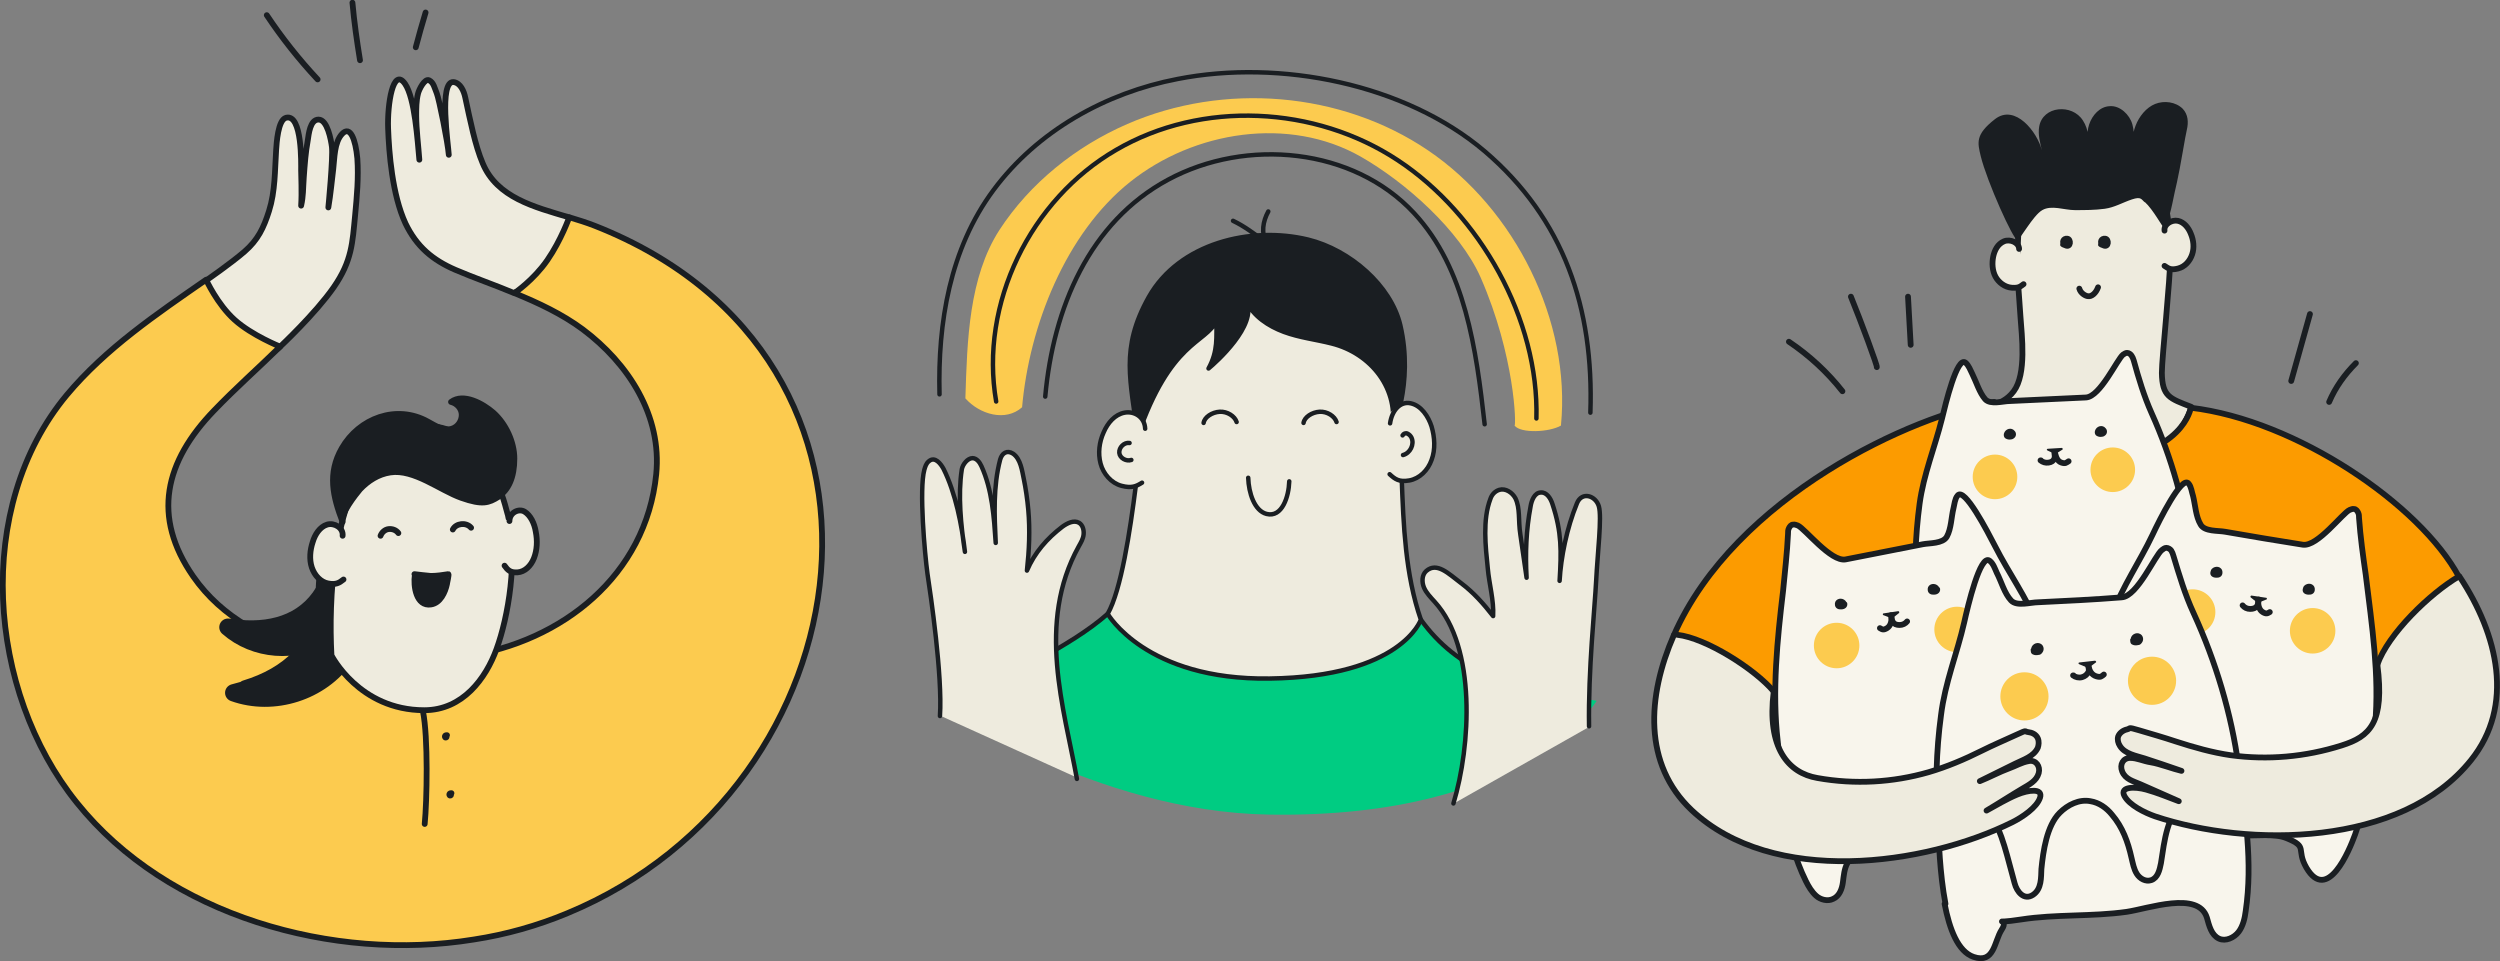 <?xml version="1.0" encoding="UTF-8"?> <svg xmlns="http://www.w3.org/2000/svg" id="Layer_1" version="1.1" viewBox="0 0 560.4 215.5"><rect x="0" y="0" width="560.4" height="215.5" fill="#808080" stroke="none"/><defs><style> .st0, .st1, .st2, .st3 { fill: #1a1e22; } .st4, .st5 { fill: #fccb4f; } .st6 { fill: #f8f5ec; } .st6, .st1, .st7, .st8, .st9, .st5, .st2, .st3 { stroke: #1a1e22; stroke-linecap: round; stroke-linejoin: round; } .st6, .st8, .st9, .st5, .st2 { stroke-width: 1.3px; } .st10, .st9 { fill: #eeebde; } .st1 { stroke-width: 3.9px; } .st11 { fill: #fc9b00; } .st7, .st8 { fill: none; } .st7, .st3 { stroke-width: 1px; } .st12 { fill: #00cc82; } </style></defs><g><g><path class="st9" d="M49.6,73.5c4.1,2.7,8.7,8.4,13.2,4.2,0,0,7.9-7.4,12-13.3s4.2-10,4.8-16.1c.4-4.3.8-8.5.5-12.8-.4-4.3-1.6-7.4-3.4-5.5s-1.7,5.5-2,7.9-.6,5.7-1.1,8.6c0,0,1.1-11.3.8-13.6-.2-1.5-1-6.1-3-6.1-1.9,0-2.2,3.3-2.4,4.6-.5,2.7-.7,5.5-.9,8.3s-.1,4.2-.6,6.4c.2-3.1,0-6.6,0-7.9s.3-12.8-3.4-11.8c-1.8.5-2.1,5.7-2.2,7.2-.3,4.6-.2,9.3-1.6,13.7-1.2,3.8-2.5,6.5-5.5,9.1s-8.5,6.4-8.5,6.4c0,0,.5,8.9,3.4,10.8Z"></path><path class="st9" d="M115.3,65.6c0,0,9.2-3.1,11.4-6.1s.8-10.8.8-10.8h0c-7.7-2.3-16.1-4.4-19.3-12.1-1.7-4-2.8-9.6-3.9-14.7-.3-1.5-1.1-3.3-2.6-3.5-3.4-.4-1.2,14.2-1.1,16.3-.2-2.7-2.2-12.6-2.7-13.8s-.7-2.4-1.7-2.9-2.3,2.1-2.5,3c-.4,1.6-.4,3.3-.4,4.9,0,3.1.5,7,.7,9.9-.4-4.3-1-13.8-3.2-17-2.7-3.9-4,4.6-3.8,10s.9,14.8,3.9,21.3c2.5,5.2,6.1,8.2,11.2,10.4,4.2,1.8,8.6,3.3,12.9,5.1h0Z"></path><path class="st5" d="M62.8,77.7c-4.9,4.8-10.1,9.4-14.8,14.3-11.1,11.5-14,23.8-4.7,37.2,13,18.7,40.5,20.9,61.1,17.9,21.6-3.2,40.4-18.1,42.7-40.8,1.3-13.1-6.2-24.8-16.5-32.5-4.6-3.4-9.9-5.9-15.3-8.1,0,0,4.3-2.9,7.4-7.4s4.9-9.6,4.9-9.6c2,.6,3.9,1.2,5.7,1.9,75.8,29.8,61.5,126.1-6.1,154.1-6.7,2.8-13.8,4.8-21,5.9-31.3,5.1-68.6-5.2-89-30.7-20.1-25-23.2-66.2-2.2-91.4,8.7-10.4,20.1-18.1,31.2-25.8,0,0,2.5,5.5,6.4,9s10.2,6,10.2,6Z"></path><g><path class="st8" d="M95.2,184.7c.5-5,.8-19.5-.4-25.3"></path><path class="st8" d="M100.1,165.2c0,.1-.2.2-.3.1s-.1-.3,0-.4.3-.1.4-.1"></path><path class="st8" d="M101.1,178.2c0,.1-.2.2-.3.1s-.1-.3,0-.4.3-.1.4-.1"></path></g></g><g><g><path class="st1" d="M55.1,154.4c9.5-2.9,16.6-9.1,17.5-19.5.2-2.3,0-4.6.6-6.9.6-2.7,4.3-7.4,7.6-5.3,2,1.3,1.5,5.1,1.4,7.1-.4,5.3-1.7,13-4.8,17.5-5.4,7.8-16.1,11.2-25,8,1-.3,1.9-.5,2.9-.8Z"></path><path class="st1" d="M53.7,140.9c8.2.7,15.7-1.8,19.6-9.6.9-1.7,1.5-3.6,2.6-5.2,1.3-1.9,5.7-4.3,7.5-1.7,1.1,1.6-.5,4.4-1.2,5.9-2,4-5.4,9.5-9.2,12-6.6,4.3-15.9,3.6-21.9-1.7.8,0,1.7.2,2.5.3Z"></path></g><path class="st9" d="M113.8,115.2c2.4,10.2.1,23.2-2.5,30.3-2.4,6.6-7.6,13.7-16.2,13.7-14.6,0-20.8-12.3-20.8-12.3-.7-13.1.6-32,7.5-42.3s5.9-6.9,10.1-8.3c10.3-3.5,17.5,6,20.6,14.6.5,1.4.9,2.9,1.3,4.4Z"></path><path class="st2" d="M111.6,111.4c2.4-1.5,3.7-4.4,3.7-8.6,0-3.7-1.9-7.8-4.7-10.3-2.3-2-6.7-4.5-9.5-2.4,1.3.3,2.4,1.5,2.4,2.9s-.9,2.7-2.2,3.1c-1.9.6-3.7-.7-5.4-1.6-7-3.9-15.4-.8-19.3,6-3.2,5.6-2,10.8.2,16.5-.6-1.7,2.9-6.1,3.9-7.3,1.8-1.9,4.1-3.4,6.8-3.8,5.3-.8,11.1,4,15.9,5.7s6.2,1.1,8.3-.2Z"></path><g><path class="st10" d="M114.2,116.8c0-.2,0-.4.1-.6.4-1.3,2-2.2,3.4-1.5,1.4.8,2.2,2.6,2.5,4.5.4,2,.3,4.1-.4,5.9s-2.1,3.1-3.7,3.2c-2.1.1-4.4-2.3-4.6-4.3s.3-4.7.5-6c.6-3,2.3-.7,2.3-1.1Z"></path><path class="st8" d="M114.2,116.8c0-1.9,2.1-2.9,3.4-2.1s2.2,2.6,2.5,4.5c.4,2,.3,4.1-.4,5.9s-2.1,3.1-3.7,3.2-2.2-.5-2.9-1.5"></path></g><g><path class="st10" d="M77.1,120c-.9-1.4-1.6-3-3.7-2.3-1.6.5-2.7,2.2-3.2,3.9-.6,1.8-.8,3.9-.2,5.7s2,3.3,3.7,3.6c3,.6,5.1-2.6,5.5-5.5.3-1.6,0-3.3-1.2-4.3-.3-.3-.6-.7-.9-1.1Z"></path><path class="st8" d="M76.8,120.1c.2-1.8-1.9-3-3.5-2.5s-2.7,2.2-3.2,3.9c-.6,1.8-.8,3.9-.2,5.7s2,3.3,3.7,3.6,2.4-.1,3.4-.9"></path></g><path class="st2" d="M92.9,128.7s3.3.4,3.7.4c1.3,0,2.6-.2,3.9-.4.2,0-.3,2-.3,2.2-.4,1.9-1.5,4.3-3.6,4.6-3.3.5-4-4.1-3.6-6.7Z"></path><g><path class="st8" d="M105.6,118.3c-1.1-1.3-3.4-1-4.1.4"></path><path class="st8" d="M89.3,119.5c-.5-.7-1.4-1-2.2-.9s-1.5.7-1.8,1.5"></path></g></g><g><path class="st8" d="M71.2,17.8c-4.2-4.5-8-9.3-11.4-14.4"></path><path class="st8" d="M80.7,13.5c-.7-4.3-1.3-8.5-1.7-12.9"></path><path class="st8" d="M93.2,10.6c.7-2.6,1.4-5.2,2.2-7.8"></path></g></g><g><g><path class="st9" d="M452.9,47.3c-.4,2.6-.5,5.4-.6,7.8-.4,5.2.3,10.6.6,15.8.3,4.4,1.4,12.9-1.5,16.8s-7.4,3-8.3,4.4c-1,1.5,3.9,2.3,5.1,3.6,2.2,2.5,6,4.6,8.8,6.4,0,0,0,0,0,0,3.3,2.2,7.3,3.1,11.2,3.3,9.1.5,20.2-4.7,23-14.2-4.9-1.9-6.5-2.3-6.6-7.6,0-3.4,1.9-20.8,1.9-26.3-.1-10.4-1.8-23.4-13.9-25.8-7.9-1.6-14.7,4.2-18.1,10.9-.7,1.4-1.2,3.1-1.4,4.8Z"></path><path class="st8" d="M470.3,64.4c-.5,1.4-1.5,2.1-2.2,2-.5,0-1.7-.6-2-1.7"></path><path class="st0" d="M480.7,45.2c2.1,1.9,4,5.8,4.4,5.8s.4-.4.5-.6c1.2-3.1,1.6-6.4,2.4-9.6.7-3,1.9-10.6,2.2-11.7.4-1.7.3-3.4-.9-4.7-1.6-1.6-4.2-1.9-6.2-1.1s-3.6,2.8-4.4,4.9-.9,4.4-.7,6.7c.3-2.3.6-4.8,0-7s-2.8-4.3-5.1-4.1c-2.2.1-3.9,2-4.6,4.1s-.3,4.3,0,6.5c0-2.6,0-5.3-1.4-7.4-2.4-3.8-9-3.3-9.8,1.4-.3,1.8.2,3.5.6,5.3-1-4.1-6-10.5-10.5-7s-3.9,5.3-3.2,8.3c1.4,5.7,7.3,18.8,8.2,18.8.6,0,3.5-5.5,5.6-6.7s4.9,0,7.3,0c2.2,0,4.5,0,6.7-.3s4-1.4,6.1-2.1,2.1,0,2.9.7Z"></path><path class="st11" d="M375.2,142.4c13.7-31.2,53.9-49.5,71.8-52.3,0,0,6.1,14.3,23,13.2,19.4-1.2,21.1-11.9,21.1-11.9,23.6,2.8,51.4,21.7,60.1,37.9,4.1,5.8,6.9,13,7.9,20s-1.6,18.6-8.8,25.1-12,8.6-18.4,9.6c-9.3,1.5-19,0-28.2-1-16.6-1.8-33.4-1.8-50,0s-20,2.8-29.7,5.1-9.8,2.4-14.6,4-7,.4-10.8-.5c-10.1-2.4-20.2-7.6-24.8-17.3-4.7-10-2.7-22,1.5-31.8Z"></path><path class="st8" d="M375.2,142.4c13.7-31.2,53.9-49.5,71.8-52.3,0,0,6.1,14.3,23,13.2,19.4-1.2,21.1-11.9,21.1-11.9,23.6,2.8,51.4,21.7,60.1,37.9"></path><path class="st2" d="M471.2,54.8c-.5-.5-.2-1.4.7-1.3s.8,2.1-.4,1.5-.2,0-.2-.1Z"></path><path class="st2" d="M462.7,54.8c-.5-.5-.2-1.4.7-1.3s.8,2.1-.4,1.5-.2,0-.2-.1Z"></path><path class="st10" d="M452.6,55.8c0-1.4-2-2.3-3.4-1.7s-2.1,2-2.4,3.4c-.3,1.5-.2,3.2.5,4.5s2.1,2.4,3.7,2.5,3.2-.9,3.6-2.4l-2-6.4Z"></path><path class="st8" d="M452.6,55.8c0-1.4-2-2.3-3.4-1.7s-2.1,2-2.4,3.4c-.3,1.5-.2,3.2.5,4.5s2.1,2.4,3.7,2.5,1.9-.3,2.6-.8"></path><path class="st10" d="M485.2,51.7c-.2-1.4,1.6-2.5,3-2.2s2.4,1.6,2.9,2.9c.6,1.4.8,3.1.3,4.6s-1.6,2.8-3.2,3.2-2.1,0-3-.6v-7.8Z"></path><path class="st8" d="M485.2,51.7c-.2-1.4,1.6-2.5,3-2.2s2.4,1.6,2.9,2.9c.6,1.4.8,3.1.3,4.6s-1.6,2.8-3.2,3.2-2.1,0-3-.6"></path></g><g><g><path class="st6" d="M433.4,151.2c-3.2-3.7-3.5-9.8-3.9-15.9-.4-7.5-.2-15,.8-22.4.9-6.6,3.4-12.6,5-19,.8-3.3,3.4-14.2,5.3-12.6.7.6,1.1,1.7,1.5,2.5.9,1.8,1.6,4.2,2.9,5.7,1.2,1.3,4,.4,5.5.4,5.7-.3,11.4-.5,17.1-.8,3.2-.2,7-8.6,8.3-9.6.3-.2.6-.4.9-.4.4,0,.8.3,1,.6s.4.7.5,1.1c1.1,4,2.3,8,4,11.8,4.5,10,7.5,20.7,8.9,31.6.9,7.2,4.8,20.2-2.9,25.2-5.2,3.3-14.4,3.6-20.4,4.4-8.5,1.1-17.2,1.6-25.8,1.3-4.3-.2-7.1-1.6-9-3.7Z"></path><g><g><path class="st8" d="M457.5,103.2s0,0-.1,0c.5.4,1.1.6,1.8.5s1.1-.4,1.3-.9,0-1,0-1.5"></path><path class="st8" d="M460.7,101.7c.2.8.5,1.7,1.4,2s1.1,0,1.6-.3"></path></g><path class="st0" d="M460.7,101.8l1.6-1c.2-.1,0-.4-.1-.4l-3.2.2c-.2,0-.3.3,0,.4l1.7.8c0,0,.1,0,.2,0Z"></path><g><path class="st0" d="M449.2,97.2c-.1.4,0,.9.4,1.1.3.2.8.3,1.2.2.3,0,.6-.2.8-.4.4-.4.4-1.1,0-1.5-.7-.9-2.1-.5-2.4.6Z"></path><path class="st0" d="M469.6,96.6c-.1.4,0,.9.4,1.1.3.2.8.3,1.2.2.3,0,.6-.2.8-.4.4-.4.4-1.1,0-1.5-.7-.9-2.1-.5-2.4.6Z"></path></g><g><circle class="st4" cx="473.6" cy="105.3" r="5"></circle><circle class="st4" cx="447.2" cy="106.9" r="5"></circle></g></g></g><g><path class="st6" d="M468.1,177.2c-2.4-4.4-1.4-10.6-.4-16.9,1.2-7.6,3.1-15.1,5.7-22.4,2.4-6.5,6.2-11.9,9.1-18,1.5-3.2,6.6-13.5,8.1-11.5.6.7.7,1.9,1,2.8.5,2,.6,4.6,1.7,6.4.9,1.6,3.9,1.3,5.5,1.6,5.8,1,11.6,2,17.4,2.9,3.3.5,8.9-7.1,10.5-7.8.3-.1.7-.3,1-.2.4,0,.7.4.9.8s.2.8.2,1.2c.3,4.2.9,8.5,1.5,12.7,1.4,11.5,3.1,22.5,2.1,33.7-.7,8.3-1.7,16.6-4.5,24.6-1.3,3.6-6.2,15.4-10.9,7.4-2.4-4.2.5-4.6-4.4-6.6-2.9-1.2-7-.4-10.1-.7-8.8-.7-17.6-2.1-26.2-4.3-4.3-1.1-6.9-3.1-8.3-5.7Z"></path><g><g><path class="st8" d="M502.7,135.7s0,0,0,0c.4.5,1,.8,1.7.8s1.2-.2,1.5-.6.3-1,.4-1.5"></path><path class="st8" d="M506.2,134.9c0,.8.2,1.8,1,2.3s1.1.3,1.6,0"></path></g><path class="st0" d="M506.2,135.1l1.8-.7c.2,0,.2-.4,0-.4l-3.3-.5c-.2,0-.3.2-.2.4l1.5,1.2c0,0,.1,0,.2,0Z"></path><g><path class="st0" d="M495.6,127.9c-.2.4-.2.9.1,1.2.3.3.7.4,1.1.4.3,0,.6,0,.9-.2.5-.3.6-1,.4-1.5-.5-1.1-2-.9-2.5,0Z"></path><path class="st0" d="M516.3,131.7c-.2.4-.2.9.1,1.2.3.3.7.4,1.1.4.3,0,.6,0,.9-.2.5-.3.6-1,.4-1.5-.5-1.1-2-.9-2.5,0Z"></path></g><g><circle class="st4" cx="518.4" cy="141.4" r="5.1"></circle><circle class="st4" cx="491.5" cy="137.2" r="5.1"></circle></g></g></g><g><path class="st6" d="M463.1,179.3c2.3-4.5,1.1-10.6,0-16.9-1.4-7.6-3.5-15.1-6.3-22.2-2.6-6.4-6.5-11.7-9.6-17.8-1.6-3.1-6.9-13.4-8.4-11.3-.6.7-.7,2-.9,2.8-.5,2-.5,4.6-1.5,6.4-.9,1.6-3.9,1.4-5.4,1.7-5.8,1.1-11.5,2.3-17.3,3.4-3.3.6-9.1-6.9-10.7-7.6-.3-.1-.7-.3-1.1-.2-.4,0-.7.4-.9.8s-.2.8-.2,1.3c-.2,4.2-.7,8.5-1.1,12.7-1.3,10.9-2.5,22.6-1.2,33.8,1.2,11,1.3,21.1,6.3,31.3.6,1.2,1.3,2.4,2.3,3.3s2.6,1.3,3.8.7c1.4-.6,2-2.2,2.2-3.7s.3-3,1-4.3,0,0,0,0c1.9-3.5,11.5-3,14.9-3.4,8.8-1,17.6-2.6,26.1-5,4.3-1.2,6.8-3.3,8.1-5.9Z"></path><g><g><path class="st8" d="M427.5,139.3s0,0,0,0c-.4.5-1,.8-1.7.8s-1.2-.2-1.5-.7-.3-1-.4-1.5"></path><path class="st8" d="M424,138.5c0,.8-.2,1.8-1,2.3s-1.1.3-1.6,0"></path></g><path class="st0" d="M424,138.6l-1.8-.7c-.2,0-.2-.4,0-.4l3.3-.5c.2,0,.3.2.2.4l-1.5,1.2c0,0-.1,0-.2,0Z"></path><g><path class="st0" d="M434.8,131.7c.2.4.1.9-.2,1.2-.3.3-.7.4-1.1.4-.3,0-.6,0-.9-.2-.5-.3-.6-1-.4-1.5.5-1,2-.9,2.5.1Z"></path><path class="st0" d="M414,135c.2.4.1.9-.2,1.2-.3.3-.7.4-1.1.4-.3,0-.6,0-.9-.2-.5-.3-.6-1-.4-1.5.5-1,2-.9,2.5.1Z"></path></g><g><circle class="st4" cx="411.7" cy="144.7" r="5.1"></circle><circle class="st4" cx="438.7" cy="141.1" r="5.1"></circle></g></g></g><g><path class="st6" d="M436.1,202.6c-1.3-6.8-1.5-14.5-1.7-17.8-.6-8.2-.4-16.4.7-24.5.9-7.3,3.6-13.8,5.2-20.8.8-3.6,3.6-15.5,5.7-13.8.8.6,1.2,1.8,1.6,2.7,1,1.9,1.7,4.6,3.2,6.2,1.3,1.4,4.4.4,6.1.4,6.2-.3,12.5-.6,18.7-1.1,3.5-.2,7.5-9.5,9-10.6.3-.2.6-.5,1-.5.4,0,.9.3,1.1.6s.4.8.5,1.2c1.3,4.3,2.6,8.7,4.5,12.8,5,10.9,8.5,22.6,10.1,34.4,1.5,10.9,3.2,21.4,1.6,32.4-.2,1.6-.6,3.4-1.6,4.7s-2.9,2.2-4.4,1.5c-1.7-.8-2.2-2.9-2.7-4.7-1.9-6.1-13.2-2-18-1.3-7.8,1.1-15.9.5-23.6,1.7s-2.4-.7-4.4,2.3c-1.7,2.6-1.6,7.7-6.3,6.1-3.5-1.2-5.4-6.2-6.5-11.9Z"></path><g><g><path class="st8" d="M464.8,151.4s0,0-.1,0c.5.4,1.3.6,2,.4s1.1-.6,1.4-1.1,0-1.1,0-1.6"></path><path class="st8" d="M468.2,149.5c.2.9.7,1.8,1.7,2.1s1.2,0,1.7-.4"></path></g><path class="st0" d="M468.2,149.7l1.6-1.2c.2-.1,0-.4-.2-.4l-3.5.4c-.2,0-.3.3,0,.4l1.9.8c0,0,.2,0,.2,0Z"></path><g><path class="st0" d="M455.2,145.5c0,.5,0,1,.5,1.2.4.2.8.2,1.3.1.3,0,.6-.2.8-.5.4-.5.4-1.2,0-1.7-.8-.9-2.3-.4-2.5.8Z"></path><path class="st0" d="M477.5,143.3c0,.5,0,1,.5,1.2.4.2.8.2,1.3.1.3,0,.6-.2.8-.5.4-.5.4-1.2,0-1.7-.8-.9-2.3-.4-2.5.8Z"></path></g><g><circle class="st4" cx="482.4" cy="152.6" r="5.4"></circle><circle class="st4" cx="453.8" cy="156.1" r="5.4"></circle></g></g><path class="st8" d="M445.9,181.8c3.1,5,4.1,10.6,5.7,16.2.5,1.9,2.1,3.9,4.1,2.6s1.8-4,1.9-5.8c.4-4,1.2-9.7,4.1-12.6,1.8-1.8,4.4-3.1,6.9-2.6,1.9.3,3.6,1.5,4.8,3,2.4,2.8,3.6,6.1,4.4,9.7.3,1.2.5,2.5,1.2,3.6s2,1.8,3.2,1.4c1.5-.5,1.9-2.3,2.2-3.8.8-5.1,1.3-10.8,5.5-14.5"></path></g></g><g><path class="st10" d="M397.6,155c-2.2,11.3,3.3,18.3,9.8,19.4,8.4,1.5,16.9,1,24.9-1.3,4.1-1.2,8.1-2.9,11.9-4.8,2.6-1.3,5.2-2.4,7.8-3.6s1.7-.7,2.6-.6,1.8.5,2.2,1.4c.3.7.2,1.5,0,2.1-.9,2-3.3,2.7-5.1,3.6s-5.7,2.8-7.9,3.9c1.8-.7,4.7-2.2,6.4-2.8s2.9-1.4,4.6-1.7c1.6-.3,2.6,1.2,2.2,2.7-.5,1.8-2.2,2.6-3.7,3.5-2.7,1.6-5.3,3.3-8,4.9,2.2-1.2,4.5-2.6,6.9-3.6s5.8-1.5,5.1.7-4,4.4-6.2,5.5c-19.7,9.8-53.7,14.4-71.9-2.7-10.9-10.3-10-25.5-4-39.2,0,0,8.2,2.2,10.7,3.4,2.7,1.4,11.7,9.2,11.7,9.2h0Z"></path><path class="st10" d="M532.9,148.9c1.7,12.2-1.7,16.2-8,18.2-8.2,2.6-16.6,3.3-24.8,2.2-4.2-.6-8.4-1.8-12.4-3.1-2.7-.9-5.5-1.7-8.2-2.5s-1.8-.4-2.7-.2-1.7.8-2,1.6c-.2.7,0,1.5.4,2.1,1.1,1.8,3.6,2.2,5.5,2.8s6,2,8.3,2.8c-1.8-.4-4.9-1.6-6.8-1.9s-3.1-1-4.7-1c-1.6,0-2.4,1.5-1.8,3,.7,1.8,2.5,2.2,4.1,2.9,2.9,1.3,5.7,2.5,8.6,3.8-2.4-.9-4.8-1.9-7.3-2.6s-6-.7-4.9,1.4,4.6,3.8,6.9,4.6c20.9,7,55.2,6.9,70.8-12.6,9.8-12.2,6.1-28.1-2.6-41.2,0,0-7.4,5.2-10.2,8.2-6.5,6.8-8.1,11.6-8.1,11.6Z"></path><path class="st8" d="M397.6,155c-1.6,12.7,3.3,18.3,9.8,19.4,8.4,1.5,16.9,1,24.9-1.3,4.1-1.2,8.1-2.9,11.9-4.8,2.6-1.3,5.2-2.4,7.8-3.6s1.7-.7,2.6-.6,1.8.5,2.2,1.4c.3.7.2,1.5,0,2.1-.9,2-3.3,2.7-5.1,3.6s-5.7,2.8-7.9,3.9c1.8-.7,4.7-2.2,6.4-2.8s2.9-1.4,4.6-1.7c1.6-.3,2.6,1.2,2.2,2.7-.5,1.8-2.2,2.6-3.7,3.5-2.7,1.6-5.3,3.3-8,4.9,2.2-1.2,4.5-2.6,6.9-3.6s5.8-1.5,5.1.7-4,4.4-6.2,5.5c-19.7,9.8-53.7,14.4-71.9-2.7-10.9-10.3-10-25.5-4-39.2"></path><path class="st8" d="M532.9,148.9c1.7,13.2-1.7,16.2-8,18.2-8.2,2.6-16.6,3.3-24.8,2.2-4.2-.6-8.4-1.8-12.4-3.1-2.7-.9-5.5-1.7-8.2-2.5s-1.8-.4-2.7-.2-1.7.8-2,1.6c-.2.7,0,1.5.4,2.1,1.1,1.8,3.6,2.2,5.5,2.8s6,2,8.3,2.8c-1.8-.4-4.9-1.6-6.8-1.9s-3.1-1-4.7-1c-1.6,0-2.4,1.5-1.8,3,.7,1.8,2.5,2.2,4.1,2.9,2.9,1.3,5.7,2.5,8.6,3.8-2.4-.9-4.8-1.9-7.3-2.6s-6-.7-4.9,1.4,4.6,3.8,6.9,4.6c20.9,7,55.2,6.9,70.8-12.6,9.8-12.2,6.1-28.1-2.6-41.2"></path><path class="st8" d="M376,142.3c6.4.7,17.4,7.7,21.6,12.7"></path><path class="st8" d="M551.2,129.2c-6.5,3.8-15.9,12.9-18.3,19.8"></path></g><g><path class="st8" d="M420.7,82.3c.3.1-3.6-10.4-5.8-15.8"></path><path class="st8" d="M428.3,77.3c-.2-3.6-.4-7.2-.6-10.8"></path><path class="st8" d="M513.6,85.4l4.2-15"></path><path class="st8" d="M413,87.7c-3.4-4.3-7.4-8-12-11.1"></path><path class="st8" d="M522.1,90.1c1.4-3.3,3.5-6.2,6-8.7"></path></g></g><g><path class="st12" d="M210.7,158c5.8-2.5,25.5-10,37.3-20.5l70.6,1.7c10.9,15.3,31.7,16.4,39.3,17.9,0,0-15.7,26.4-73.4,25.5-39-.6-73.7-24.6-73.7-24.6Z"></path><path class="st7" d="M318.5,138.9c4.1,5.7,9.1,9.5,14.9,12.1"></path><path class="st7" d="M233,147.7c5.3-2.9,11-6.3,15.3-10.1"></path><g><path class="st10" d="M318.5,138.9c-7.6-22-.7-49-10.1-65.6-9-15.8-29.9-20.7-41.8-5.1-6.3,8.3-9,19.4-10.6,29.9-1.3,8.5-3.4,32-7.8,39.5,0,0,8.5,14.9,36.3,14.5,29.6-.4,33.9-13.2,33.9-13.2Z"></path><path class="st7" d="M254.6,108.9c-1.3,10.3-3.3,23.4-6.3,28.7,0,0,8.5,14.9,36.3,14.5,29.6-.4,33.9-13.2,33.9-13.2-3.5-10.1-3.9-21.2-4.3-31.8"></path><g><path class="st3" d="M257.5,66.6c-6.5,11.6-4,18.8-2.5,31.2,7.4-21.5,15.2-20.7,17.7-25.9-.1,3.6.4,6.7-1.8,10.7,1.6-1.3,11-9.7,8.5-15,1.6,3.3,4.9,5.5,8.4,6.8s7.2,1.7,10.7,2.6c8.8,2.2,15.3,10.2,13.5,19.7,0,0,5-10.5,1.9-23.8-2.1-8.9-11.3-16.9-20.7-19.2-12.8-3.1-28.9.8-35.7,12.9Z"></path><path class="st7" d="M276.4,49.5c2.5,1.2,4.5,2.7,7.6,5-1.4-2.2-.9-4.9.3-7.1"></path></g><g><path class="st10" d="M256.7,96.1c.4-2.2-2.4-4-4.6-3.6s-3.8,2.3-4.7,4.4c-1,2.2-1.3,4.7-.7,7s2.4,4.4,4.7,5,4.8-.6,6.1-1.5l-.9-11.3Z"></path><path class="st7" d="M256.7,96.1c-.1-2.6-2.4-4-4.6-3.6s-3.8,2.3-4.7,4.4c-1,2.2-1.3,4.7-.7,7s2.4,4.4,4.7,5,3.3.1,4.6-.7"></path><path class="st7" d="M253.2,99.3c-1.2-.2-2.4,1-2.3,2.2s1.6,2,2.7,1.6"></path></g><g><path class="st10" d="M316.3,90.5c2.2.2,3.8,2.9,4.5,5.1.7,2.4.9,5.1,0,7.5-.8,2.3-2.7,4.2-5,4.6-1.7.3-2.7-.5-4.2-1.2s-2.4-1-2.7-2.6c-.4-1.5-1-3.4-.6-4.8s2.5-9,8-8.5Z"></path><path class="st7" d="M311.6,94.9c.4-2.8,2.2-5,4.6-4.5s4,3,4.7,5.2c.7,2.4.9,5.1,0,7.5-.8,2.3-2.7,4.2-5,4.6s-3.2-.3-4.4-1.4"></path><path class="st7" d="M314.4,97.6c.2-.4.7-.6,1.1-.4s.7.5.9.9c.7,1.5-.3,3.5-1.9,3.9"></path></g><path class="st7" d="M279.8,107.1c.1,3.4,1.4,7.4,4.1,8.1,3.5.9,5-3.9,5.1-7.3"></path><path class="st7" d="M277.2,94.6c-.4-1.3-2.1-2.4-3.8-2.3s-3.4,1.2-3.6,2.5"></path><path class="st7" d="M299.6,94.6c-.4-1.3-2.1-2.4-3.8-2.3s-3.4,1.2-3.6,2.5"></path></g><path class="st10" d="M358.5,113.5c-.8-2.9-3.8-3.4-4.9-.7-2.3,5.6-3.6,12.1-3.9,17.4.4-6.6.5-10.9-1.6-17.2-.4-1.3-1.3-2.7-2.6-2.6-1.4,0-2.1,1.8-2.3,3.1-1,5.3-1.2,10.5-.9,16-.5-3.2-.9-6.5-1.4-9.7-.4-2.5,0-5.8-1.1-8.1-.7-1.3-2.2-2.3-3.6-1.9-1,.3-1.7,1.1-2,2-1.8,4.7-1.1,10.7-.6,15.6.3,3.5,1.4,7.2,1.2,10.7-2.1-2.7-4.4-5.3-7.2-7.4-1.8-1.4-5.4-4.8-7.8-2.7-1,.9-1,2.5-.5,3.7.5,1.2,1.5,2.2,2.4,3.2,9.4,10.3,8.1,32.3,4.2,45.2l30.4-17.2c-.2-12.5,1.3-26.7,1.6-32.7.2-3,1.3-14.2.6-16.6Z"></path><path class="st7" d="M356.2,162.8c-.2-12.5,1.3-26.7,1.6-32.7s1.3-14.2.6-16.6-3.8-3.4-4.9-.7c-2.3,5.6-3.6,12.1-3.9,17.4.4-6.6.5-10.9-1.6-17.2-.4-1.3-1.3-2.7-2.6-2.6-1.4,0-2.1,1.8-2.3,3.1-1,5.3-1.2,10.5-.9,16-.5-3.2-.9-6.5-1.4-9.7s0-5.8-1.1-8.1c-.7-1.3-2.2-2.3-3.6-1.9-1,.3-1.7,1.1-2,2-1.8,4.7-1.1,10.7-.6,15.6.3,3.5,1.4,7.2,1.2,10.7-2.1-2.7-4.4-5.3-7.2-7.4s-5.4-4.8-7.8-2.7c-1,.9-1,2.5-.5,3.7s1.5,2.2,2.4,3.2c9.4,10.3,8.1,32.3,4.2,45.2"></path><path class="st10" d="M241.9,117c-1.2-.7-2.7,0-3.8.9-3.5,2.6-6.2,5.8-7.9,9.8.5-4.5.6-9.1.3-13.6-.2-2.3-.5-4.6-1-6.9-.4-1.9-.7-4.5-2.4-5.7-1.4-1-2.5-.2-2.9,1.3-1.6,6.1-1.3,12.5-1,18.7-.4-5.8-.8-11.8-3.2-17.2-.4-.9-1-1.8-2-1.8-1.2,0-2.2,1.4-2.4,2.5-.7,4.5-.4,9.5.1,14.2-.8-4.9-2.1-10.1-4.2-14.2-.6-1.1-1.9-2.9-3.3-1.7-.5.5-.8,1.2-1,1.9-1.2,4.4,0,18.9.7,23.3.6,4.6,3.4,22.9,2.8,31.9l30.7,13.9c-2.9-16-9-34.9.4-52.1.5-.9,1-1.7,1.1-2.7.1-1-.2-2.1-1-2.6Z"></path><path class="st7" d="M210.7,160.5c.6-9-2.1-27.3-2.8-31.9-.6-4.4-1.9-18.9-.7-23.3.2-.7.4-1.4,1-1.9,1.4-1.2,2.7.6,3.3,1.7,2.7,5.4,4.1,12.6,4.8,18.6-.9-5.9-1.6-12.7-.7-18.5.2-1.1,1.3-2.5,2.4-2.5.9,0,1.6.9,2,1.8,2.4,5.3,2.8,11.3,3.2,17.2-.3-6.3-.6-12.6,1-18.7.4-1.4,1.5-2.2,2.9-1.3,1.7,1.2,2,3.8,2.4,5.7s.8,4.6,1,6.9c.4,4.5.2,9.1-.3,13.6,1.7-4,4.5-7.2,7.9-9.8,1.1-.8,2.6-1.6,3.8-.9.8.5,1.1,1.6,1,2.6s-.6,1.8-1.1,2.7c-9.5,17.2-3.3,36.2-.4,52.1"></path><g><path class="st4" d="M229.1,91.3c-3.7,3.3-9.5,1.6-12.7-2,.4-13.1.8-27.1,7.6-37.7,6.9-10.6,17.2-18.8,28.7-23.8,21.6-9.4,47.9-7.3,67.4,5.9,19.5,13.2,32.1,38.3,29.8,61.7-2.6,1.5-9,1.8-10.4,0,.4,0,.1-15.6-7.6-33.2-4.7-10.6-16.9-21.4-26.9-27.1-16-9.1-37.3-5.8-51.7,5.7-14.4,11.5-22.6,32.2-24.2,50.6Z"></path><path class="st7" d="M234.3,88.9c1.8-19.9,9.9-39.1,27.5-48.6,17.6-9.5,41.6-7.2,55.2,7.5,11.5,12.4,13.9,30.5,15.8,47.3"></path><path class="st7" d="M223.3,90c-3.8-21.9,7.7-45.3,26.9-56.4,19.2-11.2,44.6-9.9,63.1,2.3s31.7,35.7,31.1,57.9"></path><path class="st7" d="M210.6,88.4c-.4-16,2.3-32.6,12.1-45.8,9.8-13.2,25.1-21.8,41.3-24.9,22.9-4.5,51,1.1,68.8,16.2,17.8,15.2,24.5,35.2,23.7,58.6"></path></g></g></svg> 